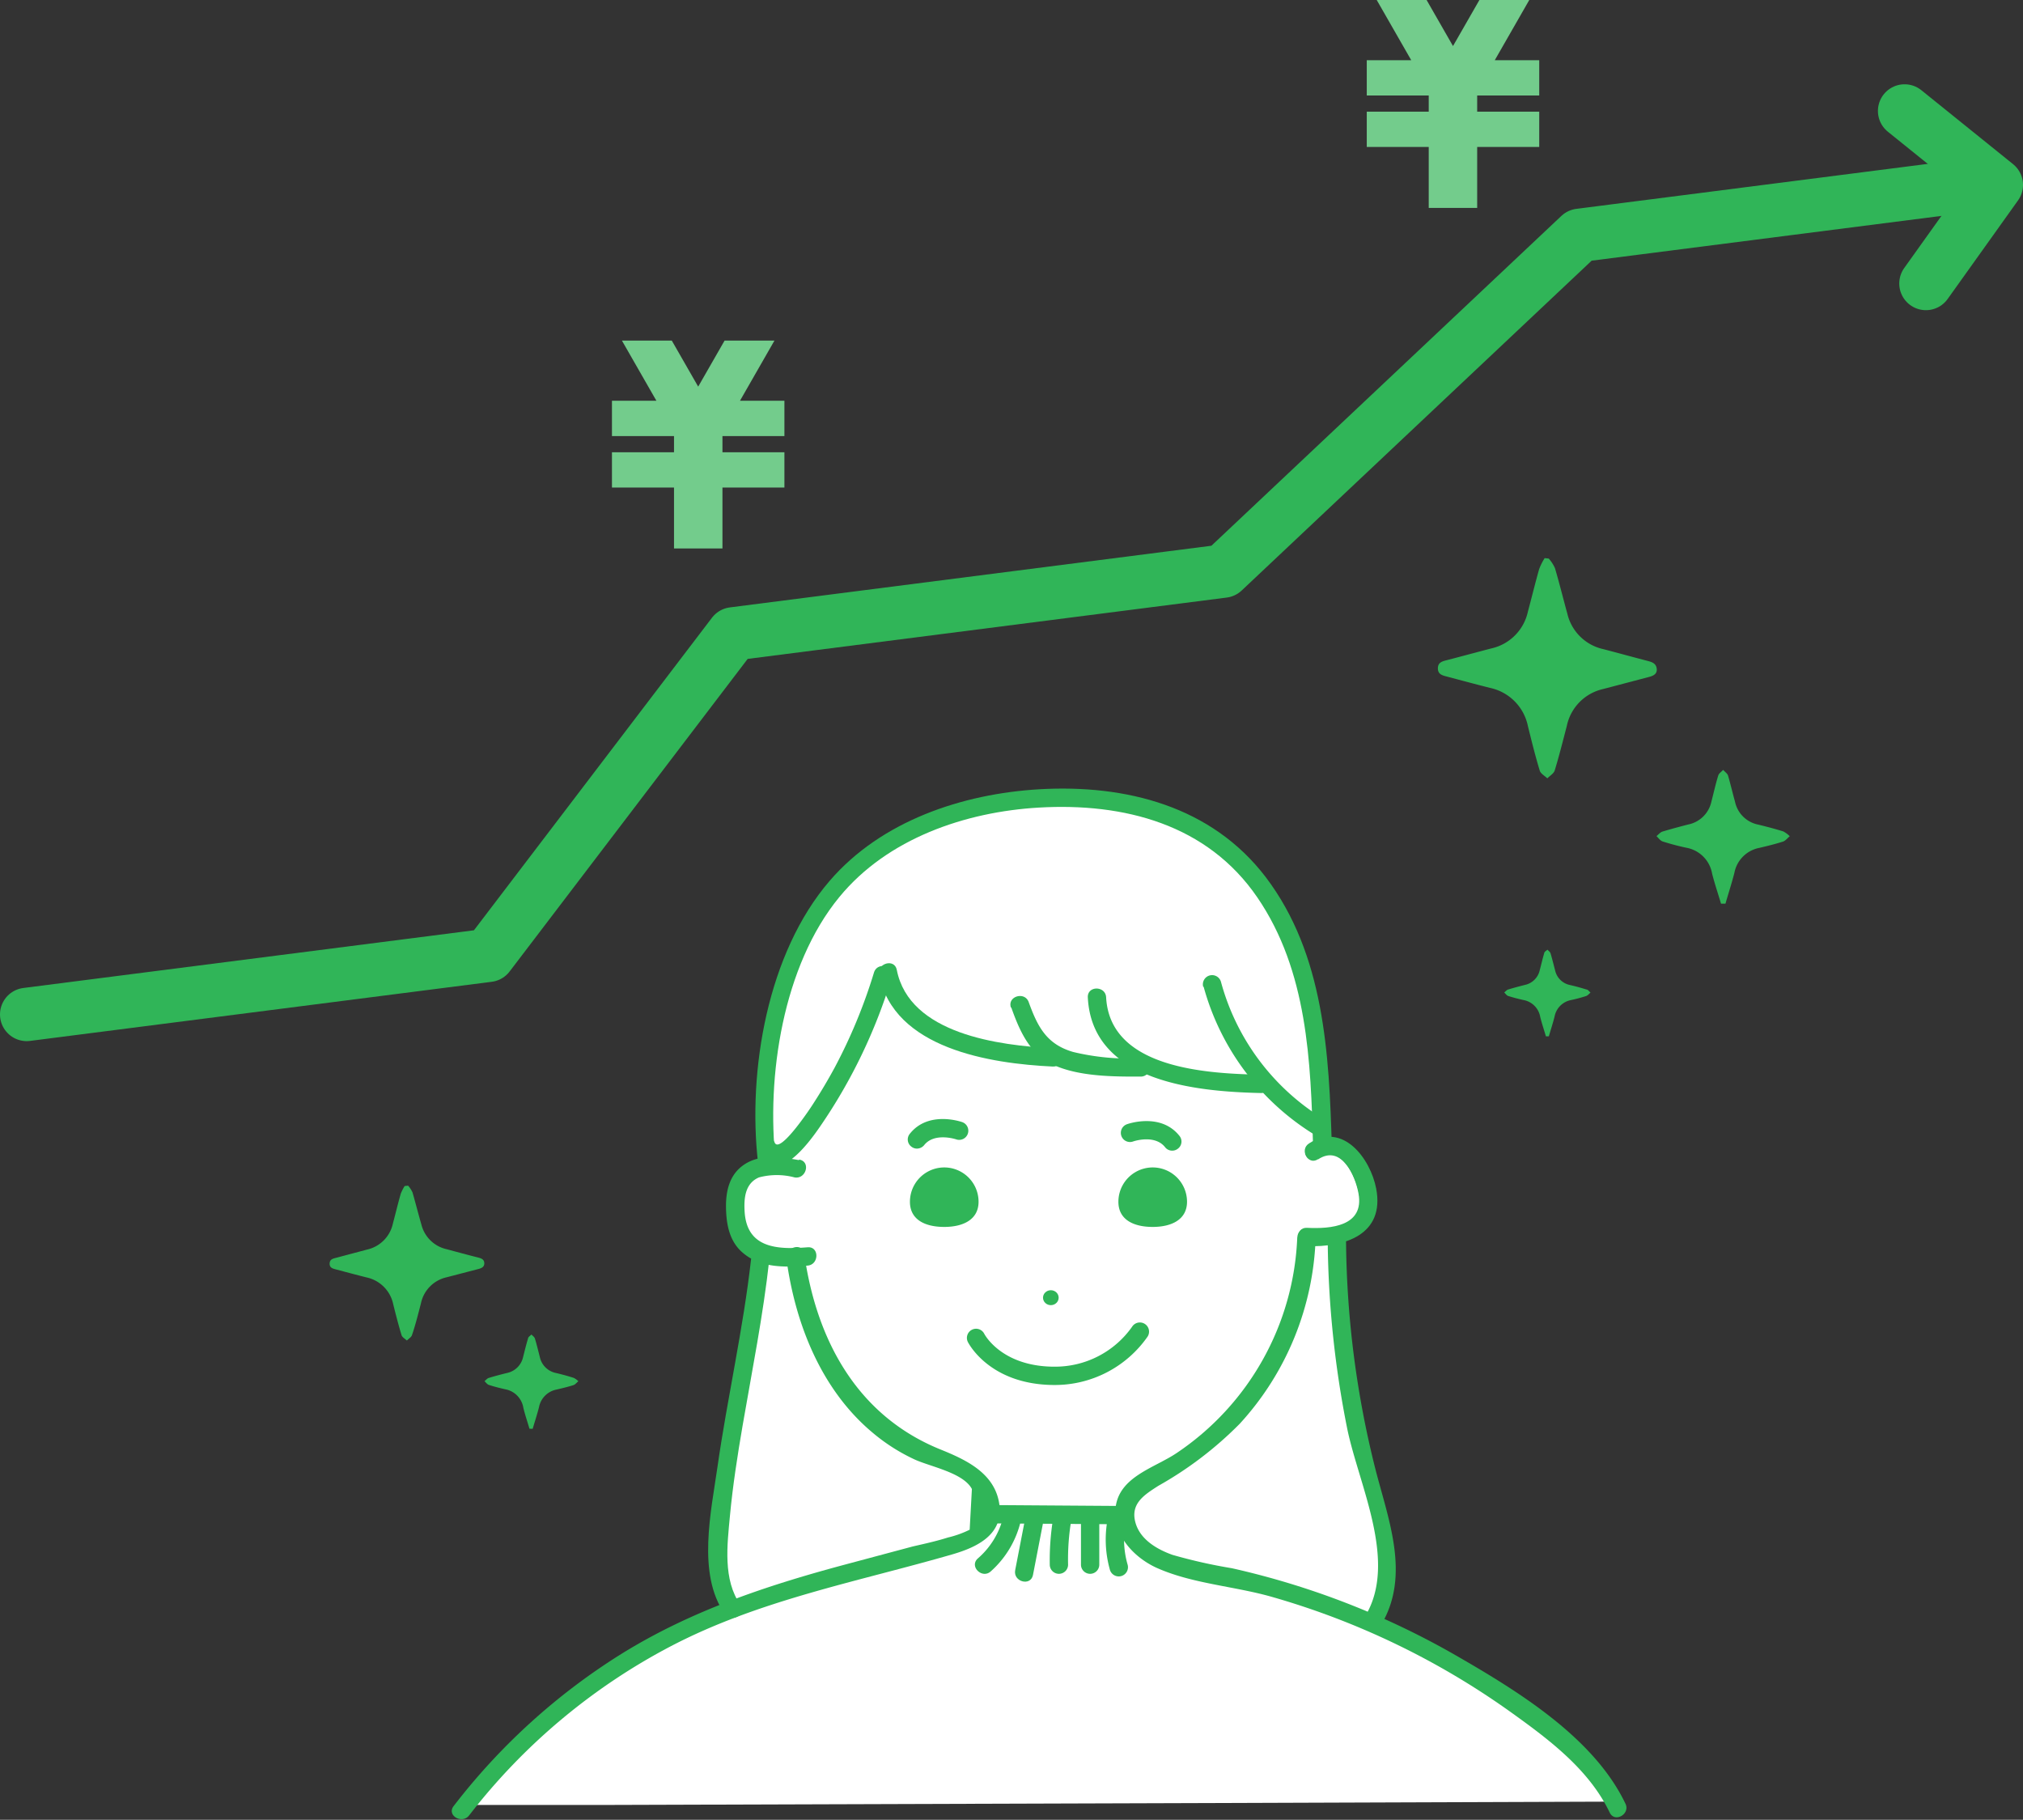 <svg xmlns="http://www.w3.org/2000/svg" viewBox="0 0 227.57 204.7"><rect x="0" y="0" width="227.57" height="204.7" fill="#333333" stroke="none"/><defs><style>.cls-1{fill:#fff;}.cls-2{fill:#30b558;}.cls-3{fill:none;stroke:#30b558;stroke-linecap:round;stroke-linejoin:round;stroke-width:6px;}.cls-4{fill:#73cc8c;}</style></defs><title>アセット 7</title><g id="レイヤー_2" data-name="レイヤー 2"><g id="レイヤー_1-2" data-name="レイヤー 1"><path class="cls-1" d="M85.52,141.63c.38,2.36-5,31.43-4.64,34s.81,6.58.81,6.58l71.52,3.88s3.46-9.87,2.83-12-5.77-21.1-5.54-23.83.54-11.4.54-11.4l-22.45-2.52Z"/><path class="cls-1" d="M137.79,202.81l-70,.22-14.48,0C63,191,76.18,183.21,91,179c4.18-1.19,8.38-2.27,12.58-3.39,2.54-.68,6.58-1.07,8-3.71,3.25-6.12-7.27-8.52-10.48-10.58-6.5-4.18-9.75-11.74-10.93-19.14l.46,0c1-.08,1-1.58,0-1.5-3.46.28-7.06.08-7.36-4.2-.12-1.65,0-3.49,1.81-4.21a8,8,0,0,1,4.13,0c.94.17,1.35-1.27.4-1.44a17.78,17.78,0,0,0-2.77-.33,48.58,48.58,0,0,1,3.48-23.22A25.61,25.61,0,0,1,105.42,93a40.47,40.47,0,0,1,19.51-2,23.35,23.35,0,0,1,17.9,12c4.39,7.78,4.76,16.92,5,25.65a5.06,5.06,0,0,0-.64.35c-.81.52-.06,1.82.75,1.29,2.79-1.81,4.55,1.82,4.95,4,.72,3.9-3.16,4.32-6.08,4.22a.63.63,0,0,0-.59.28.68.68,0,0,0-.21.5,30.45,30.45,0,0,1-8,19.53,31.24,31.24,0,0,1-8.24,6.49c-2.15,1.17-4.3,2.23-4.27,5,.08,6.79,9.46,7.13,14.17,8.29A88.34,88.34,0,0,1,161.35,187a85.87,85.87,0,0,1,10.46,6.79c3.31,2.51,6.66,5.22,8.72,8.87Z"/><path class="cls-2" d="M149.82,129c-.31-10.47-.84-21.64-7.43-30.33-6.1-8-15.75-10.45-25.47-9.89-8.67.51-17.77,3.55-23.58,10.29-7,8.12-9.25,21.35-8.07,31.71.14,1.3,2.2,1.32,2,0-1.09-9.66.8-22.17,7.16-29.89,5.41-6.58,14.16-9.57,22.44-10.05,9.56-.55,18.94,1.86,24.58,10.12s6,18.43,6.26,28c0,1.32,2.1,1.33,2.06,0Z"/><path class="cls-2" d="M89.85,130.49c-2-.35-4.23-.68-6,.42s-2.21,3-2.18,4.92.39,3.9,2,5.18c2,1.64,4.72,1.55,7.18,1.35,1.31-.11,1.32-2.17,0-2.06-3.29.26-6.78.17-7.08-3.92-.1-1.51,0-3.26,1.61-3.94a7.78,7.78,0,0,1,4,0c1.3.23,1.85-1.75.55-2Z"/><path class="cls-2" d="M148.29,130.4c2.6-1.7,4.17,1.84,4.53,3.85.67,3.68-3.1,4-5.81,3.86-1.32-.05-1.32,2,0,2.06,4.31.16,8.78-1.31,7.8-6.47-.65-3.38-3.75-7.56-7.56-5.08-1.11.72-.08,2.5,1,1.78Z"/><path class="cls-2" d="M88.48,141.7c1,7.27,3.93,14.66,9.7,19.47a21.06,21.06,0,0,0,4.71,3c1.8.82,5.47,1.49,6.44,3.32l-.25,4.58a11.46,11.46,0,0,1-2.46.88c-1.29.41-2.62.7-3.93,1l-7.78,2.08c-8.86,2.38-17.4,5.24-25.22,10.14a71.66,71.66,0,0,0-18.67,17c-.8,1.05,1,2.08,1.78,1a69.31,69.31,0,0,1,22.67-19c10-5.22,21-7.24,31.7-10.34,2.82-.82,5.78-2.28,5.23-5.73s-3.81-4.93-6.66-6.08c-9.33-3.8-13.91-12.3-15.27-22-.18-1.31-2.17-.75-2,.55Z"/><path class="cls-2" d="M145.93,139.18a30.65,30.65,0,0,1-13.59,24.28c-2.51,1.68-6.47,2.65-6.85,6.16-.33,3,2,5.51,4.54,6.7,4,1.82,8.79,2.09,13,3.29a87.51,87.51,0,0,1,26.95,13c4.27,3.06,8.78,6.43,11.1,11.28.57,1.19,2.34.15,1.77-1-3.55-7.44-12.1-12.66-19-16.64a90.21,90.21,0,0,0-25.28-9.85,58.44,58.44,0,0,1-6.67-1.5c-1.71-.61-3.61-1.69-4.16-3.59-.63-2.18,1-3.17,2.55-4.17a41.2,41.2,0,0,0,9.18-7A32.5,32.5,0,0,0,148,139.18c0-1.32-2-1.32-2.06,0Z"/><ellipse class="cls-2" cx="118.21" cy="145.97" rx="0.88" ry="0.84"/><path class="cls-2" d="M110.08,135.18c0,2-1.72,2.83-3.86,2.83s-3.86-.8-3.86-2.83a3.86,3.86,0,0,1,7.72,0Z"/><path class="cls-2" d="M133.53,135.18c0,2-1.73,2.83-3.86,2.83s-3.86-.8-3.86-2.83a3.86,3.86,0,0,1,7.72,0Z"/><path class="cls-2" d="M103.15,129.2a1,1,0,0,1-.64-.23,1,1,0,0,1-.16-1.44c2.08-2.62,5.74-1.36,5.89-1.31a1,1,0,1,1-.68,1.94h0s-2.44-.82-3.6.65A1.07,1.07,0,0,1,103.15,129.2Z"/><path class="cls-2" d="M131.86,129.43a1,1,0,0,1-.8-.39c-1.18-1.48-3.58-.65-3.6-.64a1,1,0,0,1-.69-1.94c.16-.06,3.81-1.32,5.9,1.3a1,1,0,0,1-.17,1.45A1,1,0,0,1,131.86,129.43Z"/><path class="cls-2" d="M85.39,129.57c1.86,4.2,5.68-1.14,6.84-2.82a60.46,60.46,0,0,0,8.09-16.82c.39-1.27-1.59-1.81-2-.55a59.69,59.69,0,0,1-4.45,10.75q-1.14,2.1-2.44,4.1c-.23.37-3.7,5.61-4.28,4.3s-2.31-.16-1.78,1Z"/><path class="cls-2" d="M98.9,109.64c1.62,8.33,12.53,10,19.52,10.33,1.33.07,1.32-2,0-2.06-6-.31-16.13-1.58-17.54-8.82-.25-1.3-2.24-.75-2,.55Z"/><path class="cls-2" d="M113.76,113.33c.9,2.52,2,5.12,4.54,6.36,2.92,1.41,6.88,1.42,10.06,1.41a1,1,0,0,0-.06-2.06,26.81,26.81,0,0,1-7.58-.71c-3-.87-4-2.85-5-5.61-.45-1.24-2.42-.65-2,.61Z"/><path class="cls-2" d="M122.37,112.19c.47,9.52,12.19,10.6,19.5,10.76a1,1,0,0,0,0-2.06c-5.93-.13-17-.62-17.44-8.7-.06-1.32-2.12-1.33-2.06,0Z"/><path class="cls-2" d="M135.4,111a28.31,28.31,0,0,0,12.19,16.46c1.12.71,2.16-1.07,1-1.78a26.08,26.08,0,0,1-11.24-15.23,1,1,0,0,0-2,.55Z"/><path class="cls-2" d="M84.49,141.63c-.88,7.85-2.66,15.55-3.78,23.37-.71,5-2.32,12.05.81,16.53.76,1.08,2.54.06,1.78-1-2-2.82-1.49-6.78-1.19-10,.32-3.41.85-6.81,1.43-10.19,1.07-6.21,2.31-12.39,3-18.66.15-1.31-1.91-1.3-2.06,0Z"/><path class="cls-2" d="M149.36,139.81a111.87,111.87,0,0,0,2.19,20.89c1.3,6.33,5.68,14.89,2.08,21a1,1,0,0,0,1.78,1c3.27-5.57.75-11.8-.71-17.53a108.33,108.33,0,0,1-3.28-25.4,1,1,0,0,0-2.06,0Z"/><path class="cls-2" d="M118.62,155.79h-.14c-7.13-.07-9.5-4.64-9.6-4.83a1,1,0,0,1,1.84-.93c.08.16,2,3.65,7.78,3.7h.11a10.59,10.59,0,0,0,8.74-4.49,1,1,0,0,1,1.75,1.1A12.71,12.71,0,0,1,118.62,155.79Z"/><path class="cls-2" d="M112.13,171.36l14.34.1a1,1,0,0,0,0-2.06l-14.34-.1a1,1,0,0,0,0,2.06Z"/><path class="cls-2" d="M112.86,170.61A9,9,0,0,1,110,175.3c-1,.89.48,2.35,1.46,1.45a10.91,10.91,0,0,0,3.35-5.59c.29-1.29-1.69-1.84-2-.55Z"/><path class="cls-2" d="M115.36,170.62l-1.16,6c-.25,1.3,1.73,1.85,2,.55l1.16-6c.25-1.3-1.74-1.85-2-.55Z"/><path class="cls-2" d="M118.55,170.32a29.23,29.23,0,0,0-.46,5.68,1,1,0,0,0,2.06,0,26.68,26.68,0,0,1,.38-5.13c.23-1.29-1.75-1.85-2-.55Z"/><path class="cls-2" d="M121.6,170.59V176a1,1,0,0,0,2.06,0v-5.41a1,1,0,0,0-2.06,0Z"/><path class="cls-2" d="M124.72,170.3a12.52,12.52,0,0,0,.13,6.26,1,1,0,0,0,2-.55,10.14,10.14,0,0,1-.13-5.16c.3-1.29-1.68-1.84-2-.55Z"/><g id="Uwdnwu"><path class="cls-2" d="M174.22,62.83a4.24,4.24,0,0,1,.7,1.08c.5,1.69.92,3.41,1.39,5.11a5.33,5.33,0,0,0,4.06,4c1.68.44,3.36.9,5,1.33.5.13.94.29,1,.89s-.44.8-.92.92l-5.13,1.35a5.37,5.37,0,0,0-4.07,4.16c-.44,1.68-.86,3.37-1.36,5-.11.34-.54.59-.83.88-.29-.28-.74-.52-.85-.86-.5-1.64-.91-3.3-1.33-5a5.52,5.52,0,0,0-4.25-4.31c-1.63-.41-3.26-.85-4.88-1.28-.5-.13-1-.25-1-.92s.49-.79,1-.92c1.66-.43,3.31-.88,5-1.32a5.41,5.41,0,0,0,4.12-4.12c.43-1.6.82-3.21,1.27-4.8a6.84,6.84,0,0,1,.62-1.24Z"/><path class="cls-2" d="M193.6,101.65c-.33-1.12-.71-2.23-1-3.37a3.58,3.58,0,0,0-2.89-2.92,27.08,27.08,0,0,1-2.68-.71c-.27-.09-.46-.39-.69-.6.22-.17.42-.43.67-.51,1-.3,1.94-.55,2.91-.8a3.34,3.34,0,0,0,2.6-2.58c.26-1,.48-2,.77-2.93.07-.24.36-.42.55-.63.19.22.47.4.55.64.29,1,.52,2,.78,2.92a3.32,3.32,0,0,0,2.59,2.59c.95.23,1.9.48,2.84.77a3.06,3.06,0,0,1,.73.54c-.25.21-.48.52-.77.61-.88.28-1.78.5-2.68.71a3.53,3.53,0,0,0-2.78,2.82c-.3,1.16-.67,2.3-1,3.45Z"/><path class="cls-2" d="M173.9,116.57c-.21-.73-.46-1.45-.64-2.19a2.33,2.33,0,0,0-1.87-1.89c-.59-.13-1.17-.28-1.74-.46-.17-.06-.29-.26-.44-.39.14-.11.27-.28.43-.33.62-.19,1.26-.36,1.89-.52a2.17,2.17,0,0,0,1.68-1.67c.17-.63.31-1.27.5-1.9,0-.16.24-.27.36-.4.12.13.3.25.35.41.19.62.34,1.26.51,1.89a2.15,2.15,0,0,0,1.68,1.68c.62.14,1.23.31,1.84.5.18,0,.32.23.47.35-.16.13-.31.33-.5.39a17.65,17.65,0,0,1-1.73.46,2.32,2.32,0,0,0-1.81,1.83c-.19.76-.43,1.49-.65,2.24Z"/></g><g id="Uwdnwu-2" data-name="Uwdnwu"><path class="cls-2" d="M45.91,133.37a3.11,3.11,0,0,1,.49.75c.35,1.2.65,2.41,1,3.61a3.77,3.77,0,0,0,2.86,2.79c1.18.32,2.37.64,3.55.94.35.09.66.21.67.63s-.31.56-.65.65l-3.61.94a3.79,3.79,0,0,0-2.87,2.94c-.31,1.18-.6,2.37-1,3.54-.07.25-.38.42-.58.63-.21-.2-.53-.37-.6-.61-.35-1.15-.65-2.32-.94-3.49a3.89,3.89,0,0,0-3-3c-1.15-.29-2.3-.6-3.44-.9-.35-.09-.72-.18-.71-.65s.34-.56.71-.65l3.49-.93a3.82,3.82,0,0,0,2.91-2.9c.3-1.13.57-2.26.89-3.38a5.08,5.08,0,0,1,.44-.87Z"/><path class="cls-2" d="M59.56,160.71c-.23-.79-.5-1.57-.69-2.37a2.52,2.52,0,0,0-2-2.06c-.63-.14-1.27-.3-1.88-.5-.19-.06-.33-.28-.49-.42.16-.12.29-.3.47-.36.68-.21,1.37-.39,2.06-.56a2.35,2.35,0,0,0,1.82-1.82c.18-.69.34-1.38.55-2.06,0-.17.25-.3.38-.45.14.15.34.28.39.45.21.68.37,1.37.55,2.06a2.33,2.33,0,0,0,1.82,1.82c.68.16,1.34.34,2,.55a1.88,1.88,0,0,1,.52.38c-.18.14-.34.36-.54.43-.62.2-1.26.35-1.89.5a2.49,2.49,0,0,0-2,2c-.21.81-.47,1.62-.71,2.42Z"/></g><polyline class="cls-3" points="3 114.11 54.94 107.46 82.48 71.3 137.62 64.24 177.7 26.47 219.89 21.07"/><polyline class="cls-3" points="214.25 12.48 224.57 20.8 216.65 31.89"/><polygon class="cls-4" points="173.15 10.74 166.17 10.74 166.17 12.56 173.15 12.56 173.15 16.53 166.17 16.53 166.17 23.39 160.72 23.39 160.72 16.53 153.75 16.53 153.75 12.56 160.72 12.56 160.72 10.74 153.75 10.74 153.75 6.77 158.75 6.77 154.87 0 160.48 0 163.45 5.18 166.42 0 172.03 0 168.15 6.77 173.15 6.77 173.15 10.74"/><polygon class="cls-4" points="88.24 49.05 81.27 49.05 81.27 50.87 88.24 50.87 88.24 54.84 81.27 54.84 81.27 61.69 75.82 61.69 75.82 54.84 68.84 54.84 68.84 50.87 75.82 50.87 75.82 49.05 68.84 49.05 68.84 45.08 73.84 45.08 69.96 38.31 75.57 38.31 78.54 43.49 81.51 38.31 87.12 38.31 83.24 45.08 88.24 45.08 88.24 49.05"/></g></g></svg>